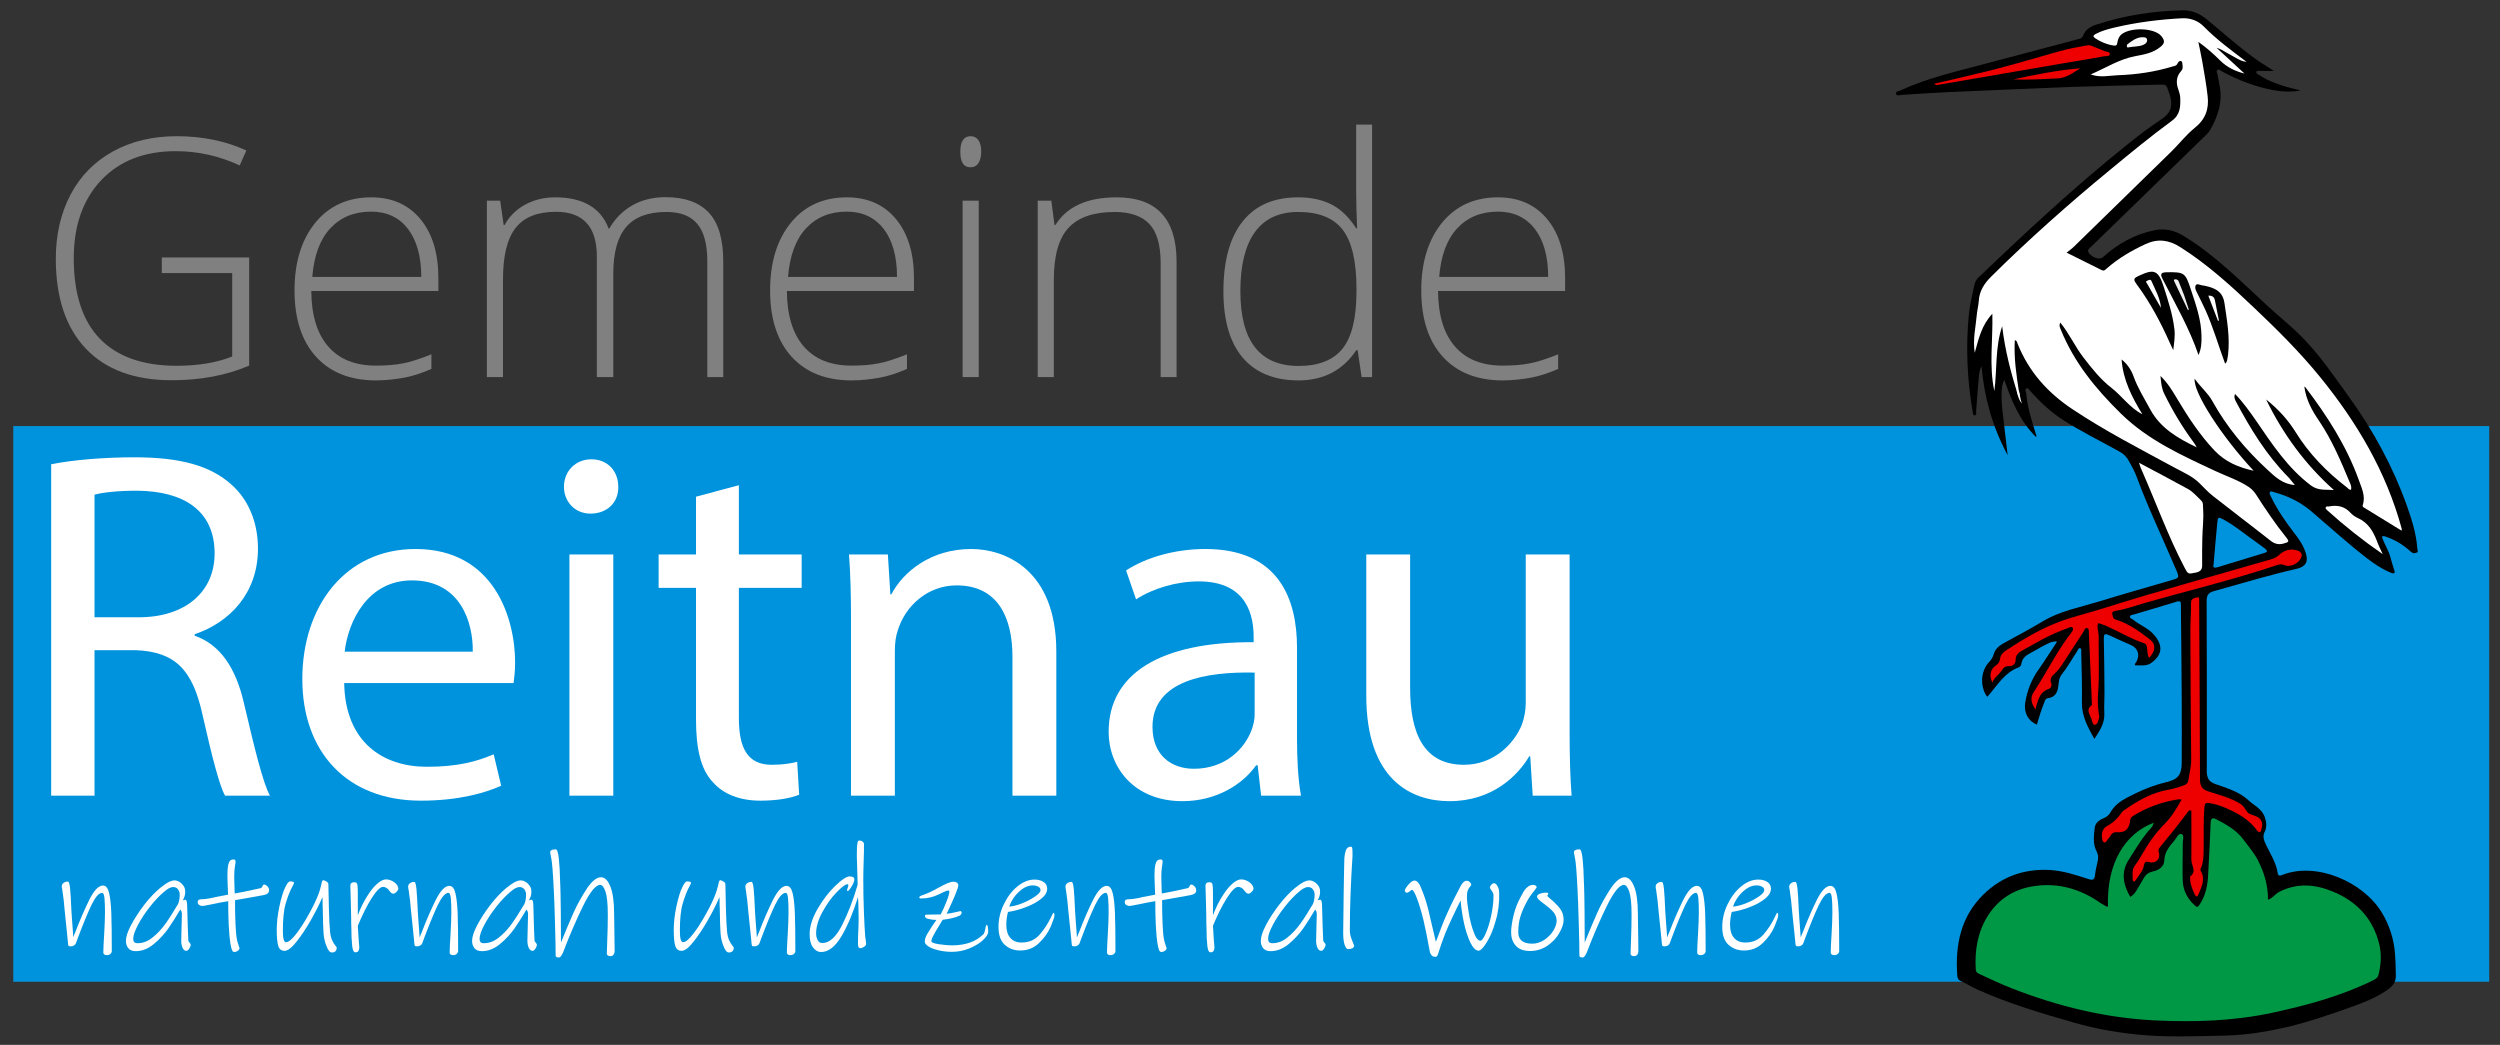 <?xml version="1.0" encoding="utf-8"?>
<!-- Generator: Adobe Illustrator 22.1.0, SVG Export Plug-In . SVG Version: 6.00 Build 0)  -->
<svg version="1.1" id="Ebene_1" xmlns="http://www.w3.org/2000/svg" xmlns:xlink="http://www.w3.org/1999/xlink" x="0px" y="0px"
	 viewBox="0 0 1505 629" style="enable-background:new 0 0 1505 629;" xml:space="preserve">
<rect x="0" y="0" width="1505" height="629" fill="#333333" stroke="none"/>
<style type="text/css">
	.st0{fill:#0093DD;}
	.st1{fill:#009844;}
	.st2{fill:#EF0000;}
	.st3{fill:#FFFFFF;}
	.st4{fill:#EE0000;}
	.st5{fill:#EC0000;}
	.st6{fill:#010101;}
	.st7{fill:#EFEFEF;}
	.st8{fill:#F9F9F9;}
	.st9{fill:#808080;}
</style>
<rect x="8" y="256.5" class="st0" width="1490.5" height="334.5"/>
<g>
	<path d="M1455.2,330.1c-0.6-8.8-3.3-17.3-6.2-25.5c-8.4-23.6-20.3-45.5-35-65.8c-9-12.5-17.6-25.2-28.6-36.3
		c-6.1-6.1-12.8-11.5-19.2-17.3c-16.7-15.3-32.6-31.7-52.2-43.5c-5.1-3-10.6-4.3-16.5-3.2c-12.1,2.4-22.5,8.1-31.5,16.3
		c-1.8,1.7-5.8,0.6-8.1-2c-2.1-2.3,0.1-3.4,1.3-4.6c22.9-22.3,45.9-44.6,68.8-66.9c0.8-0.8,1.6-1.6,2.2-2.5c5-8.6,8.1-17.7,5.9-27.8
		c-0.4-2.1-0.8-4.2-1.2-6.3c-0.2-0.9-0.9-1.9-0.1-2.5c1-0.8,1.9,0.2,2.7,0.7c9.8,5.4,20.2,9.3,31.2,11.4c5.4,1,10.9,1.1,16.3,0.2
		c-1.3-0.5-2.6-0.7-3.9-1c-7.6-1.9-14.9-4.2-21.5-8.6c-0.6-0.4-1.6-0.7-1.2-1.7c0.3-0.8,1.2-0.5,1.8-0.5c2.6,0,5.3,0,8.7,0
		c-4.8-3.1-8.9-5.5-12.7-8.4c-9.5-7-18.3-14.9-27.4-22.4c-4.4-3.7-9.4-5.9-15.1-5.7c-17.6,0.4-34.9,3.1-51.7,8.6
		c-3.5,1.1-6.6,3-8,6.7c-0.6,1.6-1.9,1.8-3.1,2.1c-19,5-38,10.1-57,15.1c-16.8,4.5-33.8,8.3-49.7,15.7c-1.1,0.5-3.3,0.6-2.8,2.2
		c0.4,1.4,2.4,0.6,3.7,0.5c8.9-0.5,17.7-1.2,26.6-1.6c25.3-1.1,50.6-2.2,75.9-3.2c18-0.6,36-0.9,54-1.4c1.7,0,2.7,0.4,3.2,2.2
		c0.5,1.8,1.4,3.6,1.8,5.4c1.4,6.2-0.2,9.9-5.6,13.4c-7.1,4.7-13.9,9.9-20.6,15.3c-31.2,25-60.5,52.2-89.4,79.9
		c-1.7,1.6-2.3,3.6-2.7,5.7c-1.1,5.4-2.5,10.8-3,16.2c-2,19.8-1.1,39.6,2.3,59.2c0.1,0.8,0.1,1.8,1.1,1.8c1.4,0,0.9-1.3,0.9-2.1
		c0.5-5.9,0.8-11.9,1.4-17.8c0.3-3.2,0.2-6.5,1.9-9.6c1.6,18.7,6.5,36.3,15.7,53.5c-1-8.1-1.8-15.6-2.7-23.1
		c-1.5-11.4-1.3-19.3,0.7-22.2c4.4,12.7,9.4,24.8,19.1,34.4c0.4-0.8,0.1-1.3-0.1-1.8c-2.5-8-5.1-16.1-5.8-24.5c-0.1-1-1.2-2.4,0.2-3
		c1.1-0.4,1.7,1.1,2.5,1.9c5.9,6.6,12.3,12.5,19.7,17.3c10.9,6.9,22.5,12.6,33.8,18.9c2.4,1.3,4.2,3.1,5.4,5.3
		c1.8,3.2,3.6,6.4,4.9,9.9c4.4,12.1,9.7,23.9,14.9,35.7c3.1,7.1,6.3,14.2,9.3,21.3c1.4,3.3,1,4-2.4,4.9
		c-15.1,4.4-30.2,8.7-45.2,13.3c-11.1,3.4-22.7,5.5-32.9,11.6c-7.8,4.6-15.8,9-23.8,13.3c-2.9,1.6-5.1,3.5-6,6.7
		c-0.5,1.7-1.4,3.2-2.7,4.6c-5.2,5.3-5.7,14.9-1.2,21c0.3-0.3,0.6-0.7,0.9-1c5.4-6.2,9.6-13.6,17.9-16.7c0.9-0.3,1.7-1.2,1.8-2.3
		c0.5-3.4,2.9-5.1,5.7-6.5c2.9-1.5,5.6-3.3,8.5-4.7c2.1-1,4.2-2.4,7.3-2.1c-3.9,5.8-7.3,11.4-11,16.6c-4.4,6.1-7,12.8-8.2,20.1
		c-1,6.1,1.8,11.2,7,13.3c1.3-4.6,2.8-9.2,4.6-13.7c0.4-1,0.6-2,2.1-2.2c4.1-0.5,5.8-3.4,6.2-7.2c0.3-2.5,0.4-5,2-7
		c3.6-4.5,6.3-9.5,9.5-14.3c0.4-0.7,0.7-2,1.8-1.5c0.8,0.3,0.5,1.4,0.5,2.1c0.2,10.2,0.6,20.5,0.4,30.7c-0.1,8.2,3.7,14.8,7.5,21.7
		c4.6-6.7,6.3-10.6,6-16c-0.2-3.8,0.1-7.6,0.1-11.4c-0.1-10.9-0.1-21.8-0.4-32.8c-0.1-3.4,1-3.2,3.4-2.1c4.2,2,8.6,3.9,12.9,5.8
		c4.4,2,5.6,6.1,3.2,10.3c-0.3,0.5-1.1,0.9-0.7,1.9c3.4,0,6.9,0.7,9.9-1.5c6.8-5,7-10.7,1.3-17.1c-3.5-3.9-8.4-5.6-12.3-8.8
		c-0.7-0.6-2.2-0.8-1.9-2c0.2-1,1.4-0.9,2.3-1.2c8.6-2.6,17.2-5,25.8-7.7c2.6-0.8,2.5,0.5,2.5,2.3c0.2,19.1,0.4,38.3,0.5,57.4
		c0.1,12.4,0,24.8,0,37.2c0,7.2-2.2,10.1-9.1,11.7c-6.6,1.6-12.9,3.9-18.9,6.9c-5.6,2.8-11.5,5.3-14.8,11.2c-1,1.8-2.5,3-4.5,3.8
		c-2.6,1-4.9,3-5.1,5.8c-0.5,4.7-1.2,9.5,1.1,13.9c1.1,2,1.2,4,0.7,6.1c-0.6,2.7-1.3,5.5-1.6,8.3c-0.3,2.7-1.2,3.3-3.9,2.4
		c-7.8-2.5-15.4-5.1-23.8-5.5c-15.4-0.7-28.7,4.2-39.5,14.8c-13.6,13.3-17.1,30.5-15.7,48.9c0.1,1.2,0.4,2.4,1.8,3
		c3.6,1.6,6.8,3.8,10.5,5.4c18.8,8.4,38.5,14.3,58.3,19.9c12.1,3.5,24.5,5.7,37,7c18,1.9,36,1.1,54,0.7c12.8-0.3,25.3-2.4,37.7-5.3
		c12.8-3.1,25.3-7.4,37.6-11.8c7.9-2.8,15.8-5.9,22.7-10.9c3-2.2,4.5-4.7,4.4-8.2c0-4.4-0.2-8.8-0.5-13.1c-0.7-8.8-3.3-17-7.8-24.5
		c-11-18.6-39.6-31.2-60.3-22.8c-1.2,0.5-2.3,0.5-2.5-1.1c-1-6.9-5.1-12.6-7.8-18.8c-0.9-2.1-1.1-3.9-0.1-6c1.4-2.8,1.2-5.8,0.2-8.8
		c-1.7-5.1-6.5-7.2-10-10.4c-5.6-5.2-13.1-7.3-20.1-9.8c-3.6-1.3-4.6-3.5-4.9-6.6c-0.1-1,0-2,0-3c0-33.5,0.1-66.9-0.1-100.4
		c0-3.7,1.1-5.2,4.6-6.1c16.5-4.6,33-9.6,49.7-13.4c5.5-1.3,7.1-4.4,5.3-9.7c-1.5-4.7-4.3-8.6-7.3-12.4c-5.2-6.8-10-13.8-13.7-21.6
		c-0.4-0.8-1-1.8-0.5-2.5c0.6-0.8,1.6-0.1,2.5,0.1c8.6,2.3,16.2,6.1,23,12c10.7,9.1,21.1,18.6,32.2,27.2c4.6,3.6,9.4,6.9,14.9,9.2
		c0.7,0.3,1.6,0.7,2.2,0.3c0.7-0.6,0.1-1.4-0.1-2.2c-0.7-2.3-1.4-4.5-2-6.8c-1.1-4.6-3.9-8.5-5.3-12.9c0.8-0.6,1.5-0.3,2.1-0.1
		c5.5,1.8,10.4,4.7,14.7,8.6c1.1,1,2.3,1.9,3.6,1.2C1456.2,332.7,1455.3,331.2,1455.2,330.1z M1363.1,332.9
		c-9.3,2.8-18.6,5.7-27.9,8.5c-1.7,0.5-3.4,0.7-2.6-1.8c0.7-8.4,1.4-16.6,2.2-24.8c0.4-3.7,0.5-3.8,4-1.9
		c7.1,3.9,13.3,9.2,19.9,13.8c1.6,1.2,3.3,2.4,4.9,3.6C1364.8,331.4,1365.5,332.2,1363.1,332.9z"/>
	<path class="st1" d="M1269,545.9c-0.9-26.3,10.2-44,27.5-50.6c-0.4,2.4-2.2,3.8-3.5,5.3c-4.4,5.4-8,11.4-11.7,17.3
		c-4.6,7.4-3.1,14.8,1.1,22c2.1-1.1,3.2-2.9,4.3-4.7c1.4-2.3,2.7-4.7,4.1-7c1.2-1.9,2.8-3.1,5.3-3.6c3.5-0.7,6.7-3,6.8-6.5
		c0.1-5.2,3.1-8.5,6-12c1.3-1.6,2.5-4.6,4.4-4c1.8,0.6,0.7,3.6,0.7,5.5c0.1,7.5-0.3,15.1,0,22.6c0.2,5.9,2.9,11,7.4,15
		c1.4,1.3,2,0.5,2.8-0.7c3.6-5.4,4.8-11.6,5.1-17.9c0.6-10.4,1.1-20.9,1.5-31.3c0.1-2.6,1.1-3.3,3.2-2.2c6.2,3.2,12.3,6.6,16.6,12.4
		c2.9,4,6.2,7.7,8.5,12.1c3.9,7.5,6.3,15.3,6.2,24c2.8-0.8,4.2-3.3,6.6-4.6c10.6-5.5,21.3-4.8,31.9-0.5c14.5,5.8,24.5,16,28.4,31.5
		c1.6,6.3,1.2,12.5-0.3,18.7c-0.4,1.7-1.5,2.5-3,3.3c-19.4,9.6-40.1,15.2-61.1,19.7c-23.2,5-46.7,5.7-70.2,4.6
		c-30-1.4-58.8-8.5-86.7-19.4c-6.6-2.6-13-5.6-19.4-8.6c-1.2-0.6-2-1.1-2.1-2.6c-0.7-11.6,1.1-22.7,7.4-32.6
		c6.4-9.9,15.6-15.8,27.4-17.6c15-2.3,28.5,1.7,40.7,10.4C1266.5,544.6,1267.5,545.7,1269,545.9z"/>
	<path class="st2" d="M1317.8,487.8c-5.6,7.6-11.5,14.9-17.5,22.2c-0.8,0.9-1.2,1.8-0.7,3.3c1.3,3.6-1.9,6.8-5.6,5.7
		c-2.3-0.6-3-0.1-3.4,2.1c-0.6,3.6-3.3,6-5.1,9c-0.5,0.9-1.5,0.7-1.6-0.5c0-2.9-0.7-5.8,1.3-8.5c1.5-2,2.8-4.1,4-6.2
		c3.9-6.9,8.3-13.3,13.9-18.9c4.2-4.2,7.2-9.3,10.2-14.6c-0.9-0.4-2.1-0.2-3.2,0c-9.4,1.6-18.2,4.9-26.3,10
		c-1.1,0.7-1.3,1.5-1.5,2.7c-0.5,5-3,7.3-8,6.9c-3.3-0.3-3.6,2.5-5.2,4c-0.8,0.7-1.1,2.4-2.3,2.1c-1.2-0.3-1.3-1.9-1.4-3.1
		c-0.4-3,0.6-5.4,3.2-6.8c3.6-2,6.4-4.7,8.7-8.1c0.3-0.5,0.7-0.9,1.2-1.2c8.3-5.8,16.9-10.8,27-12.5c3.3-0.6,6.3-1.6,9.4-2.7
		c1.4-0.5,2.3-1.5,2.5-2.9c0.6-4.1,1.7-8.1,1.7-12.3c-0.3-26-0.4-52-0.5-78c0-5.5,0.5-11,0.4-16.5c0-2.8,1.9-2.9,3.7-3.4
		c1-0.3,1.1,0.4,1.2,1.1c0,0.7,0,1.4,0,2c0.2,35.6,0.4,71.1,0.5,106.7c0,3.7,1.4,5.9,4.9,7c6.7,2.2,13.6,3.8,19.7,7.7
		c2.4,1.6,3,4.4,4.8,5.6c1.8,1.2,4.5,1.2,6.4,3c2.3,2.3,1.7,4.7,1,7.2c-0.6,1.9-1.8,0.9-2.5,0c-4.7-6.6-11.5-10.3-18.6-13.4
		c-3.3-1.5-6.7-2.5-10.3-3.1c-1.8-0.3-2.5,0.2-2.7,2.2c-0.8,8.8-0.3,17.6-0.5,26.3c-0.1,3.6-0.1,7.2-1.6,10.6
		c-0.3,0.6-0.5,1.3-0.1,1.9c2.9,5,0.4,9.5-1.4,14c-0.7,1.7-1.5,1.6-2.2,0.2c-1.5-3.3-3-6.6-2.8-10.3c0-0.2-0.1-0.6,0-0.7
		c4.1-3,0.7-6.6,0.7-9.9c0.1-9.9,0-19.8,0-29.7C1318.5,487.9,1318.2,487.9,1317.8,487.8z"/>
	<path class="st2" d="M1225.4,427.1c-2.4-3.3-3.5-6.8-1.2-10.3c7.8-11.8,14-24.7,22.7-35.9c0.7-0.9,1.5-2,0.8-3
		c-0.7-1-2-0.1-2.8,0.2c-5.5,2-10.8,4.3-16,7.1c-3.6,1.9-7,4-10.6,5.9c-2.7,1.4-5,2.8-4.9,6.5c0,2.1-1.8,3.5-3.9,3.4
		c-2.3-0.1-3.4,0.9-4.5,2.7c-1.6,2.5-4.5,4-5.6,7.2c-2-4.1-1.3-7.9,2-10.2c1.6-1.1,2.4-2.2,2.6-4c0.3-2.3,1.7-3.9,3.6-5.1
		c9.6-6.3,19.5-12.3,30.1-16.5c8.9-3.6,18.4-5.7,27.6-8.6c33.7-10.7,67.9-19.9,101.9-29.8c1.8-0.5,3.4-1.2,4.9-2.7
		c3-2.8,6.8-3.9,10.9-2.6c2.7,0.9,3.3,2.8,1.8,5.2c-2,3.1-6.5,5-9.7,3.6c-1.6-0.7-2.8-0.5-4.1-0.1c-27,9.1-54.6,15.6-81.9,23.5
		c-5.1,1.5-10,3.3-15.3,4.1c-1.1,0.2-2.5,0.4-2.2,1.9c0.3,1.3,0.2,2.8,2.1,3.4c7.9,2.4,14.4,7.2,20.8,12.2c3.6,2.8,3,7.1-0.8,10.9
		c-1-2-0.9-4.1-1.2-6.1c-0.2-1.2-0.3-2.2-1.6-2.7c-8.1-2.7-15.5-7.2-23.3-10.7c-1.4-0.6-3-1-4.5-1.5c-1,2.8,0.3,5.3,0.3,7.8
		c-0.1,11.1,0.5,22.3-0.3,33.4c-0.4,5.1-0.3,9.9,0.6,14.9c0.1,0.3,0.1,0.7,0,1c-0.6,1.5-0.9,3.8-2.4,4.1c-1.5,0.3-1.8-2.1-2.2-3.3
		c-0.8-2.8-3.7-5.7,0.1-8.4c0.3-0.2,0.1-1.1,0.1-1.6c-0.6-13.9-1.2-27.9-1.8-41.8c-0.1-1.2,0.3-2.9-1.2-3.1
		c-1.3-0.2-1.5,1.5-2.1,2.3c-4.2,6.4-8.3,12.8-12.5,19.2c-1.4,2.2-2.9,4.2-4.9,6c-1.6,1.3-2.9,3.1-2,5.6c0.6,1.6-0.1,3.1-1.6,3.6
		c-5.1,1.7-6.1,6.1-7.4,10.4C1225.6,426,1225.5,426.5,1225.4,427.1z"/>
	<path class="st3" d="M1287.7,278.6c10.2,5.4,19.8,10.5,29.3,15.7c3.2,1.7,5.5,4.6,8.1,7c1.5,1.4,1,3.6,1.2,5.5
		c0.4,5.7-0.4,11.4-0.5,17.2c-0.1,5.4-0.2,10.8-0.1,16.2c0.1,2.8-1.3,4-3.8,4.5c-4.8,1-4.7,1-6.9-3.2c-9.9-18.9-17.1-39-25.7-58.5
		C1288.7,281.8,1288.3,280.5,1287.7,278.6z"/>
	<path class="st3" d="M1214.9,238c-4.4-13.6-7.9-27.3-9.6-41.6c-4.3,12.7-3,26-4.7,39c-3.3-15.2-0.8-30.6-1.2-46.5
		c-6.3,6.6-8.2,14.7-10.6,23.5c-1.3-8.3,0.6-15.4,1.2-22.6c0.2-2.8,1-5.6,1.2-8.3c0.3-6.1,3.1-10.6,7.4-14.9
		c22.8-22.6,46.8-43.9,71.6-64.3c12.2-10.1,24.5-20.2,37.3-29.6c5.1-3.7,5.2-8.7,5-14.1c-0.1-1.5-0.6-3.1-1.1-4.6
		c-1.5-4.1-1.4-7.9,1.7-11.3c0.8-0.8,1-2,0.8-3.2c-0.2-1,0.1-2.4-0.9-2.7c-1-0.4-1.8,0.6-2.2,1.6c-0.6,1.2-1.7,1.3-2.8,1.6
		c-10.8,3.3-21.9,4.9-33.2,5.3c-5.2,0.2-10.5,1.6-16.2-0.5c9.1-3.9,17.2-9.2,26.9-11c5.3-1,10.6-1.9,15-5.5c2.6-2.1,2.9-3.6,0.9-6.2
		c-0.1-0.2-0.3-0.3-0.4-0.5c-4.4-5.1-19.8-5.3-24.5-0.3c-1.2,1.3-1.6,3-1.9,4.6c-0.2,1.5-0.8,1.7-2.3,1.5c-4-0.6-7.5-2.1-10.9-4.3
		c-1.6-1.1-1.4-1.7,0.1-2.6c3.7-2,7.7-3,11.8-4c13.3-3.1,26.8-4.8,40.4-5.5c4.8-0.2,9.5,1.4,12.9,4.9c7.7,7.8,16.4,14.3,25.8,21.3
		c-2.9-0.2-4.5-1.4-6.3-2.3c-2-1.1-3.9-2.2-5.9-3.3c-1.8-1.1-3.6-2.2-5.8-2.8c5.6,5.2,11.2,10.3,16.8,15.5
		c-5.6-1.4-10.6-3.8-14.7-7.9c-4-4-8.3-7.8-13.1-11.2c0.8,4,1.7,8,2.4,12c1.2,6.9,2.4,13.7,3.2,20.7c0.9,7.7-1.3,14-7.9,19.2
		c-5.1,4.1-9.2,9.5-13.9,14.1c-19.6,19.1-39.2,38.2-58.7,57.3c-1.2,1.2-2.6,2.2-4.4,3.6c7.6,3.8,14.4,7.1,21.1,10.5
		c1.6,0.8,2.3-0.4,3.2-1.1c7-6.1,14.9-10.7,23.3-14.6c7.4-3.4,14.1-2.4,20.7,1.8c16.5,10.4,30.7,23.4,44.8,36.8
		c13.9,13.2,27.5,26.7,39.6,41.6c22.1,27.2,39.7,56.9,49,91.1c0.1,0.3,0,0.6,0,1.3c-7.6-4.7-14.9-9.2-22.3-13.7
		c-0.7-0.4-1.5-0.7-1.1-1.8c1.8-5.5-0.8-10.4-2.5-15.3c-7.4-20.4-19-38.4-32-55.5c-0.2-0.2-0.5-0.3-0.7-0.5c1,7.8,4.5,14.3,8.9,20.7
		c7.9,11.7,13.3,24.7,18.7,37.6c0.5,1.2,0.9,2.5,0.5,3.9c-1.2,0-1.8-0.9-2.5-1.5c-12.1-9.3-22.7-20.1-30.8-33.2
		c-4.7-7.6-10.7-14.1-17.8-19.7c10.1,20.7,23.4,39,40.8,54.5c-4.8-0.4-9.3,0.6-13.9-2.8c-13.9-10.5-23.2-24.7-32.8-38.7
		c-3.9-5.6-7.8-11.2-12.8-16.3c-0.8,1.7-0.2,3,0.4,4.3c8.7,16.4,18.3,32.2,31.5,45.6c1.4,1.4,2.5,3.1,4.1,4.9
		c-7.4-0.5-11.9-5-16.5-9.2c-13.1-12.1-24.5-25.7-33.2-41.4c-2.7-4.9-7.2-8.5-10.6-13.4c-1.1,8,16.4,35,35.5,55.4
		c-9.2-2-17.1-5.4-23.5-12.1c-8.8-9.3-15.8-19.9-22.3-30.8c-2.9-4.9-5.8-9.8-10.3-14.2c0.4,4,0.6,7.4,2.3,10.8
		c5,10.2,10.8,19.9,17.6,29.1c0.7,1,1.4,2,1.9,3.1c-11.2-5.4-21.8-11.4-28-22.9c-3.5-6.5-7.5-12.8-10-19.8
		c-1.4-3.9-3.7-7.4-7.2-10.2c0.9,12.5,6.3,22.8,12.5,33c-7.5-3.8-12.2-10.9-18.6-15.9c-6.6-5.1-11.8-11.7-16.9-18.3
		c-5-6.5-8.4-14.2-13.9-21c-0.9,1.9-0.2,2.9,0.2,4c8,19.9,21.1,35.9,36.4,50.9c16.4,16,36.5,25,56.6,34.4c6.8,3.2,14,5.5,20.3,9.7
		c1.7,1.2,3.1,2.6,4.2,4.3c5.7,8.9,11.6,17.7,18.2,25.9c2.1,2.6,1.8,2.9-1.4,3.8c-3.2,0.9-5.6,0.2-8.2-1.9
		c-11.4-9-23-17.7-34.4-26.7c-2.8-2.2-5.3-4.9-7.8-7.4c-4.3-4.4-9.8-6.7-15-9.5c-20.8-11.3-41.9-22.1-61.7-35.3
		c-15.1-10-26.5-22.8-33.2-39.7c-0.2-0.6-0.2-1.6-1.6-1.9c-0.6,10.8,1,21.2,2.6,31.7C1215.8,237.4,1216.2,238.1,1214.9,238z"/>
	<path class="st4" d="M1164.4,50.4c8.7-2,17-3.9,25.2-5.9c17-3.9,33.6-9,50.4-13.7c5.4-1.5,11-2.5,16.5-3.5c1.3-0.3,2.4,0.2,3.6,0.7
		c2.3,1,4.6,1.7,6.9,2.8c1.1,0.5,3.3,0.2,3.1,1.9c-0.2,1.3-2.3,1-3.5,1.2c-8.7,1.6-17.5,3-26.3,4.5c-24.6,4.2-49.2,8.5-73.8,12.7
		C1166,51.2,1165.5,51.5,1164.4,50.4z"/>
	<path class="st5" d="M1252.4,41.1c-4.4,2.6-8.3,5.9-13.9,6.1c-8.8,0.4-17.6,1-26.5,0.6C1225.4,44.9,1238.8,42.2,1252.4,41.1z"/>
	<path class="st3" d="M1214,235c0.2-0.4,0.8,0.4,1,0c0.9-0.3,0.8,5.1,2.3,7.9C1215.2,241.1,1214.3,236.5,1214,235z"/>
	<path class="st6" d="M1323.5,213.7c-5.5-16.1-14-30.8-21.7-45.9c-1.5-2.9-0.8-3.8,2.3-3.9c11-0.2,11.5,0.2,14.9,10.7
		c3,9.1,6.2,18,6.3,27.8C1325.4,206.3,1325.2,210,1323.5,213.7z"/>
	<path d="M1308.3,210.8c-0.7-1.6-1.5-3.1-2.2-4.7c-5.4-12.1-11.6-23.8-19.5-34.5c-2.6-3.6-2.4-4,1.5-5.8c8.7-4,11.3-3.2,14.6,7.3
		c2.6,8.2,5.3,16.4,6.3,25.1C1309.5,202.4,1308.8,206.5,1308.3,210.8z"/>
	<path class="st6" d="M1339.5,218.9c-4-10.8-7.1-21.8-11.8-32.2c-1.7-3.7-3.5-7.3-5.3-10.9c-0.7-1.4-1.3-3-0.5-4.1
		c0.7-1.2,2.3-0.2,3.4,0c1.4,0.2,2.9,0.5,4.3,0.9c5,1.4,8.6,3.7,9.5,9.7c1.5,10.3,3.4,20.6,2.2,31.1c-0.1,1.2-0.4,2.4-0.6,3.6
		C1340.5,217.6,1340.4,218.3,1339.5,218.9z"/>
	<path class="st3" d="M1434.4,333.6c-11.9-8.2-23-17-33.5-26.5c-0.5-0.5-1.1-0.9-0.8-1.7c0.3-0.8,1.2-0.4,1.8-0.5
		c5.1-1,9.5-0.2,13.2,3.9c1.2,1.3,2.8,2.4,4.4,3.1c6,2.7,9,7.7,11.3,13.5C1431.8,328.2,1433.1,330.9,1434.4,333.6z"/>
	<path class="st7" d="M1317.1,186.6c-2.7-5.6-5.4-11.2-8-16.8c-0.3-0.6-0.8-1.5,0.1-1.6c0.9-0.2,2,0.1,2.4,1.3
		c1,2.7,2.2,5.4,3.2,8.1c1,2.9,1.9,5.9,2.9,8.8C1317.5,186.5,1317.3,186.6,1317.1,186.6z"/>
	<path class="st3" d="M1300.9,185.3c-2.8-4.8-5.6-9.6-8.3-14.5c-0.3-0.5-1.3-1.3,0-1.8c0.9-0.3,2-1.2,2.6,0.2
		C1297.4,174.4,1300.4,179.3,1300.9,185.3z"/>
	<path class="st8" d="M1289.4,22.4c1.2,0.1,2.7-0.2,3.1,1.3c0.4,1.7-0.9,2.7-2.2,3.3c-2.8,1.2-5.9,0.9-8.9,1.5
		c-0.4,0.1-0.9,0.2-1-0.5c-0.1-0.6,0-1.1,0.5-1.5C1283.5,24.6,1286,22.6,1289.4,22.4z"/>
	<path class="st3" d="M1335.2,193.1c-1.9-5-3.8-9.9-5.8-15.1c2.5-0.2,3.6,0.9,4,2.9c0.8,4,1.6,8.1,2.4,12.1
		C1335.6,193.1,1335.4,193.1,1335.2,193.1z"/>
</g>
<g>
	<path class="st3" d="M30.8,279.5c13.2-2.7,32.1-4.2,50.1-4.2c27.9,0,45.9,5.1,58.5,16.5c10.2,9,15.9,22.8,15.9,38.4
		c0,26.7-16.8,44.4-38.1,51.6v0.9c15.6,5.4,24.9,19.8,29.7,40.8c6.6,28.2,11.4,47.7,15.6,55.5h-27c-3.3-5.7-7.8-23.1-13.5-48.3
		c-6-27.9-16.8-38.4-40.5-39.3H56.9V479H30.8V279.5z M56.9,371.6h26.7c27.9,0,45.6-15.3,45.6-38.4c0-26.1-18.9-37.5-46.5-37.8
		c-12.6,0-21.6,1.2-25.8,2.4V371.6z"/>
	<path class="st3" d="M207.2,411.2c0.6,35.7,23.4,50.4,49.8,50.4c18.9,0,30.3-3.3,40.2-7.5l4.5,18.9c-9.3,4.2-25.2,9-48.3,9
		c-44.7,0-71.4-29.4-71.4-73.2c0-43.8,25.8-78.3,68.1-78.3c47.4,0,60,41.7,60,68.4c0,5.4-0.6,9.6-0.9,12.3H207.2z M284.6,392.3
		c0.3-16.8-6.9-42.9-36.6-42.9c-26.7,0-38.4,24.6-40.5,42.9H284.6z"/>
	<path class="st3" d="M372.2,293c0.3,9-6.3,16.2-16.8,16.2c-9.3,0-15.9-7.2-15.9-16.2c0-9.3,6.9-16.5,16.5-16.5
		C365.9,276.5,372.2,283.7,372.2,293z M342.8,479V333.8h26.4V479H342.8z"/>
	<path class="st3" d="M444.8,292.1v41.7h37.8v20.1h-37.8v78.3c0,18,5.1,28.2,19.8,28.2c6.9,0,12-0.9,15.3-1.8l1.2,19.8
		c-5.1,2.1-13.2,3.6-23.4,3.6c-12.3,0-22.2-3.9-28.5-11.1c-7.5-7.8-10.2-20.7-10.2-37.8v-79.2h-22.5v-20.1H419V299L444.8,292.1z"/>
	<path class="st3" d="M512.3,373.1c0-15-0.3-27.3-1.2-39.3h23.4l1.5,24h0.6c7.2-13.8,24-27.3,48-27.3c20.1,0,51.3,12,51.3,61.8V479
		h-26.4v-83.7c0-23.4-8.7-42.9-33.6-42.9c-17.4,0-30.9,12.3-35.4,27c-1.2,3.3-1.8,7.8-1.8,12.3V479h-26.4V373.1z"/>
	<path class="st3" d="M759.2,479l-2.1-18.3h-0.9c-8.1,11.4-23.7,21.6-44.4,21.6c-29.4,0-44.4-20.7-44.4-41.7
		c0-35.1,31.2-54.3,87.3-54v-3c0-12-3.3-33.6-33-33.6c-13.5,0-27.6,4.2-37.8,10.8l-6-17.4c12-7.8,29.4-12.9,47.7-12.9
		c44.4,0,55.2,30.3,55.2,59.4v54.3c0,12.6,0.6,24.9,2.4,34.8H759.2z M755.3,404.9c-28.8-0.6-61.5,4.5-61.5,32.7
		c0,17.1,11.4,25.2,24.9,25.2c18.9,0,30.9-12,35.1-24.3c0.9-2.7,1.5-5.7,1.5-8.4V404.9z"/>
	<path class="st3" d="M944.9,439.4c0,15,0.3,28.2,1.2,39.6h-23.4l-1.5-23.7h-0.6c-6.9,11.7-22.2,27-48,27
		c-22.8,0-50.1-12.6-50.1-63.6v-84.9h26.4v80.4c0,27.6,8.4,46.2,32.4,46.2c17.7,0,30-12.3,34.8-24c1.5-3.9,2.4-8.7,2.4-13.5v-89.1
		h26.4V439.4z"/>
</g>
<g>
	<path class="st9" d="M97.4,155H150v65.1c-13.8,5.9-29.3,8.8-46.6,8.8c-22.5,0-39.8-6.4-51.8-19.1c-12-12.7-18-30.7-18-54.1
		c0-14.5,3-27.4,8.9-38.6s14.5-19.9,25.6-26C79.2,85,92,82,106.4,82c15.6,0,29.5,2.9,41.9,8.6l-4,9C131.9,93.8,119,91,105.8,91
		C87,91,72,96.8,61,108.4s-16.6,27.3-16.6,47c0,21.5,5.2,37.6,15.7,48.5c10.5,10.8,25.9,16.3,46.2,16.3c13.1,0,24.3-1.9,33.5-5.6
		v-50.2H97.4V155z"/>
	<path class="st9" d="M226.3,229c-15.4,0-27.5-4.8-36.1-14.3c-8.6-9.5-12.9-22.8-12.9-39.9c0-16.9,4.2-30.5,12.5-40.7
		c8.3-10.2,19.6-15.3,33.7-15.3c12.5,0,22.4,4.4,29.6,13.1c7.2,8.7,10.8,20.6,10.8,35.5v7.8h-76.5c0.1,14.6,3.5,25.7,10.2,33.4
		c6.7,7.7,16.2,11.5,28.7,11.5c6.1,0,11.4-0.4,16-1.3c4.6-0.8,10.4-2.7,17.4-5.5v8.8c-6,2.6-11.5,4.4-16.6,5.3S232.4,229,226.3,229z
		 M223.4,127.4c-10.2,0-18.4,3.4-24.6,10.1c-6.2,6.7-9.8,16.5-10.8,29.2h65.6c0-12.3-2.7-21.9-8-28.9
		C240.3,130.9,232.9,127.4,223.4,127.4z"/>
	<path class="st9" d="M425.8,227v-69.6c0-10.4-2-17.9-6.1-22.7c-4-4.8-10.2-7.1-18.6-7.1c-10.9,0-18.9,3-24.1,9
		c-5.2,6-7.8,15.4-7.8,28.2V227h-9.9v-72.6c0-17.9-8.2-26.9-24.6-26.9c-11.1,0-19.2,3.2-24.3,9.7c-5.1,6.5-7.6,16.8-7.6,31.1V227
		h-9.7V120.8h8l2.1,14.6h0.6c2.9-5.3,7.1-9.4,12.5-12.3c5.4-2.9,11.4-4.3,17.9-4.3c16.7,0,27.5,6.3,32.2,18.8h0.4
		c3.5-6.1,8.1-10.7,13.9-14c5.8-3.3,12.5-4.9,19.9-4.9c11.6,0,20.3,3.1,26.1,9.3c5.8,6.2,8.7,16,8.7,29.5V227H425.8z"/>
	<path class="st9" d="M512.6,229c-15.4,0-27.5-4.8-36.1-14.3c-8.6-9.5-12.9-22.8-12.9-39.9c0-16.9,4.2-30.5,12.5-40.7
		c8.3-10.2,19.6-15.3,33.7-15.3c12.5,0,22.4,4.4,29.6,13.1c7.2,8.7,10.8,20.6,10.8,35.5v7.8h-76.5c0.1,14.6,3.5,25.7,10.2,33.4
		c6.7,7.7,16.2,11.5,28.7,11.5c6.1,0,11.4-0.4,16-1.3c4.6-0.8,10.4-2.7,17.4-5.5v8.8c-6,2.6-11.5,4.4-16.6,5.3S518.7,229,512.6,229z
		 M509.8,127.4c-10.2,0-18.4,3.4-24.6,10.1c-6.2,6.7-9.8,16.5-10.8,29.2h65.6c0-12.3-2.7-21.9-8-28.9
		C526.6,130.9,519.2,127.4,509.8,127.4z"/>
	<path class="st9" d="M578.1,91.4c0-6.3,2.1-9.4,6.2-9.4c2,0,3.6,0.8,4.7,2.4c1.1,1.6,1.7,3.9,1.7,6.9c0,2.9-0.6,5.2-1.7,6.9
		c-1.1,1.7-2.7,2.5-4.7,2.5C580.2,100.8,578.1,97.7,578.1,91.4z M589.2,227h-9.7V120.8h9.7V227z"/>
	<path class="st9" d="M698.7,227v-68.8c0-10.7-2.2-18.4-6.7-23.3c-4.5-4.8-11.5-7.3-20.9-7.3c-12.7,0-22,3.2-27.9,9.6
		c-5.9,6.4-8.8,16.8-8.8,31.2V227h-9.7V120.8h8.2l1.9,14.6h0.6c6.9-11.1,19.2-16.6,36.8-16.6c24.1,0,36.1,12.9,36.1,38.8V227H698.7z
		"/>
	<path class="st9" d="M781.5,118.8c7.7,0,14.3,1.4,19.9,4.2c5.6,2.8,10.6,7.6,15,14.4h0.6c-0.4-8.2-0.6-16.2-0.6-24.1V75h9.6v152
		h-6.3l-2.4-16.2h-0.8c-8.1,12.1-19.7,18.2-34.8,18.2c-14.6,0-25.8-4.6-33.6-13.7c-7.7-9.1-11.6-22.4-11.6-39.8
		c0-18.4,3.8-32.4,11.5-42.1C755.7,123.6,766.9,118.8,781.5,118.8z M781.5,127.6c-11.6,0-20.3,4.1-26.1,12.2
		c-5.8,8.1-8.7,20-8.7,35.4c0,30.1,11.7,45.1,35.1,45.1c12,0,20.8-3.5,26.4-10.4c5.6-7,8.4-18.5,8.4-34.5v-1.7
		c0-16.4-2.8-28.2-8.3-35.4C802.8,131.2,793.9,127.6,781.5,127.6z"/>
	<path class="st9" d="M904.6,229c-15.4,0-27.5-4.8-36.1-14.3c-8.6-9.5-12.9-22.8-12.9-39.9c0-16.9,4.2-30.5,12.5-40.7
		c8.3-10.2,19.6-15.3,33.7-15.3c12.5,0,22.4,4.4,29.6,13.1c7.2,8.7,10.8,20.6,10.8,35.5v7.8h-76.5c0.1,14.6,3.5,25.7,10.2,33.4
		c6.7,7.7,16.2,11.5,28.7,11.5c6.1,0,11.4-0.4,16-1.3c4.6-0.8,10.4-2.7,17.4-5.5v8.8c-6,2.6-11.5,4.4-16.6,5.3S910.7,229,904.6,229z
		 M901.8,127.4c-10.2,0-18.4,3.4-24.6,10.1c-6.2,6.7-9.8,16.5-10.8,29.2h65.6c0-12.3-2.7-21.9-8-28.9
		C918.6,130.9,911.2,127.4,901.8,127.4z"/>
</g>
<g>
	<path class="st3" d="M66.4,574.3c-0.6,0.5-1.3,0.7-2.1,0.7c-0.6,0-1.1-0.1-1.5-0.4c-0.4-0.3-0.6-0.6-0.6-1.1c0-2.4,0.2-6.1,0.5-11
		c0.3-5.3,0.5-9.8,0.5-13.3c0-3.4-0.1-6.2-0.3-8.4c-0.2-2.2-0.7-3.3-1.4-3.3c-2,0-4.1,2.5-6.5,7.4c-2.3,4.9-5,11.4-8,19.4l-1.3,3.5
		c-0.2,0.6-0.6,1-1.2,1.4c-0.6,0.3-1.1,0.5-1.7,0.5c-0.7,0-1.2-0.1-1.4-0.2c-0.2-0.1-0.4-0.5-0.4-1l-0.7-7.1L39,548.7
		c-0.4-5-0.9-9.3-1.5-13.1c-0.2-0.9-0.3-1.5-0.3-2c0-0.9,0.4-1.6,1.1-2.1c0.8-0.6,1.6-0.8,2.6-0.8c0.6,0,1,1.4,1.3,4.2
		c0.3,2.8,0.5,7.3,0.8,13.5l0.3,4.6c0.5,5.9,0.7,9.6,0.8,11.1c0.2-0.3,0.3-0.7,0.5-1.2c0.1-0.4,0.3-0.9,0.6-1.4
		c3.1-8.1,6.1-14.9,8.8-20.3c2.8-5.4,5.4-8.1,8-8.1c1.8,0,3,1.5,3.7,4.6c0.7,3,1.1,6.9,1.3,11.7c0.2,5.3,0.3,13,0.3,23.1
		C67.3,573.2,67,573.8,66.4,574.3z"/>
	<path class="st3" d="M114.2,567.6c0.4,0.4,0.6,0.8,0.6,1.1c0,0.7-0.3,1.5-0.9,2.4c-0.6,0.9-1.2,1.3-1.7,1.3c-1,0-1.7-0.6-2.3-1.8
		c-0.5-1.2-0.8-2.6-0.8-4.3c0-1.4,0.1-5.6,0.3-12.5l0.1-3.3c0-1.3-0.3-2.3-1-2.9c-2.6,4.4-5,8.2-7.3,11.5c-2.3,3.2-5.1,6.3-8.6,9.2
		s-7.1,4.3-11,4.3c-1.9,0-3.3-0.6-4.3-1.7c-1-1.2-1.5-2.7-1.5-4.5c0-2.3,1-5.5,3.1-9.5c2.1-4,4.8-8.1,8-12.3
		c3.2-4.1,6.5-7.6,9.7-10.2c2.1-1.7,3.9-2.9,5.1-3.5c1.3-0.6,2.4-0.9,3.4-0.9c0.9,0,1.9,0.3,2.9,0.9c1,0.6,1.8,1.4,2.5,2.4
		c0.7,1,1,2.2,1,3.6c0,1.8-0.5,3.5-1.5,5.1l1.5-0.4c0.6,0,1,0.8,1.1,2.3c0.1,0.9,0.1,2.8,0.2,5.7c0.1,2.8,0.2,5.2,0.2,7
		c0.1,1.9,0.1,3.8,0.2,5.6c0.1,1.8,0.1,3.2,0.2,4.3C113.5,566.7,113.8,567.1,114.2,567.6z M91.8,564.4c2.9-2.3,5.5-5.1,7.8-8.3
		c2.3-3.2,4.8-7.2,7.6-11.9c0.7-1.7,1-3.6,1-5.7c0-1.2-0.4-2.3-1.1-3.2c-0.7-0.9-1.7-1.3-2.9-1.3c-1.5,0-3.3,1-5.6,3
		c-2.6,2.2-5.4,5.1-8.3,8.8c-2.9,3.7-5.3,7.3-7.2,10.9c-1.9,3.6-2.9,6.4-2.9,8.5c0,1.7,0.8,2.6,2.4,2.6
		C85.9,567.9,88.9,566.7,91.8,564.4z"/>
	<path class="st3" d="M160.8,538.1c-0.8,0.5-2.4,0.9-4.6,1.2c-5.3,0.9-8.3,1.5-9,1.6l-5.7,1c0,3,0,6.2,0.1,9.5
		c0.1,3.3,0.2,6.2,0.4,8.7c0.2,3.4,0.6,5.9,1.2,7.7c0.6,1.8,0.9,2.8,1,3c0,0.6-0.4,1.1-1.1,1.6c-0.7,0.5-1.4,0.7-2,0.7
		c-0.3,0-0.6-0.1-0.9-0.3c-0.2-0.2-0.4-0.5-0.6-1c-0.3-0.8-0.7-2.3-1-4.5c-0.3-2.2-0.6-4.6-0.7-7.3c-0.2-2.4-0.3-5.1-0.4-8.3
		c-0.1-3.2-0.1-6.2-0.1-9.2c-3.2,0.5-6.6,1.2-10,1.9c-3.1,0.6-4.9,1-5.5,1c-0.7,0-1.3-0.2-2-0.6c-0.6-0.4-0.9-1-0.9-1.7
		c0-0.8,0.3-1.2,0.8-1.5c0.5-0.2,1.4-0.3,2.6-0.3c0.9,0,2.1-0.2,3.8-0.5c1.7-0.3,2.8-0.5,3.2-0.7c3.9-0.8,6.5-1.2,7.9-1.5
		c0-1.2-0.1-2.8-0.2-4.8c-0.1-2.7-0.2-4.7-0.2-6.1c0-2.3,0.1-4,0.2-5.3c0.1-1.2,0.4-2.4,0.8-3.3c0.5-1.2,1.3-1.7,2.6-1.7
		c0.5,0,0.9,0.1,1,0.3s0.3,0.5,0.3,1c0,0.3-0.1,1.4-0.4,3c-0.3,1.7-0.4,3.9-0.4,6.7c0,2.1,0.1,4.6,0.2,7.2l0.1,2.3
		c2.6-0.4,7.8-1.5,15.5-3.2c0.5-0.1,0.9-0.5,1.2-1.2c0.3-0.7,0.7-1,1-1c0.6,0,1.3,0.4,2,1.1c0.7,0.7,1,1.5,1,2.2
		C162,536.8,161.6,537.6,160.8,538.1z"/>
	<path class="st3" d="M202,572.6c-0.5,0.5-1.2,0.8-2.2,0.8c-1.2,0-2.2-1.2-3.2-3.7c-1-2.4-1.6-5-1.8-7.6c-0.2-2.5-0.4-7.5-0.5-15.1
		c-0.1-1.2-0.1-2.5-0.1-3.7s0-2.3-0.1-3.2c-1.7,4-4,8.6-6.9,13.7c-2.9,5.1-5.8,9.5-8.7,13.1c-2.9,3.7-5.3,5.5-7.2,5.5
		c-1.9,0-3.2-1-3.8-3c-0.6-2-0.9-5.2-0.9-9.7c0-4.1,0.5-8.8,1.6-14c1.1-5.2,2.3-9.2,3.7-11.9c0.6-1.2,1.1-2,1.5-2.5
		c0.4-0.4,0.9-0.7,1.4-0.7c1.4,0,2.2,0.3,2.2,0.9c0,0.3-0.3,1-0.9,2c-1.6,2.9-2.9,6.4-4.1,10.4c-1.2,4.1-1.7,9.5-1.7,16.4
		c0,4.6,0.6,6.9,1.9,6.9c1.5,0,3.6-1.7,6.1-5c2.6-3.3,5.1-7.3,7.7-12c2.6-4.6,4.5-8.7,5.8-12.1c0.5-1.2,1-3,1.6-5.4
		c0.2-1,0.3-1.7,0.5-2.1c0.2-0.4,0.4-0.7,0.6-0.7c0.6,0,1.3,0.3,2.1,0.8c0.8,0.5,1.1,1.1,1.1,1.7c0,2.8,0.1,7.6,0.3,14.3
		c0.2,6.8,0.4,11.4,0.7,14.1c0.2,2.3,0.7,4,1.3,5.3c0.6,1.3,1.2,2.3,1.8,3c0.6,0.7,0.9,1.2,0.9,1.3C202.7,571.3,202.5,572,202,572.6
		z"/>
	<path class="st3" d="M238.6,537c-0.7,0.7-1.3,1-1.9,1c-0.4,0-0.8-0.2-1.2-0.5c-0.4-0.3-0.8-0.8-1.3-1.5c-0.4-0.6-0.9-1.1-1.6-1.5
		c-0.7-0.4-1.3-0.6-2-0.6c-1.7,0-3.9,2.2-6.8,6.7c-2.8,4.4-5.6,10-8.4,16.7c0.1,1.3,0.2,3,0.3,5c0.1,2,0.2,3.5,0.3,4.5l0.3,3.5
		c0,0.8-0.2,1.5-0.5,2.1c-0.3,0.6-1,0.9-1.9,0.9c-1,0-1.6-1.3-1.9-4c-0.3-2.6-0.5-6.5-0.5-11.5c-0.1-1.3-0.1-3.1-0.1-5.5
		c0-2.4-0.1-5.2-0.2-8.5c-0.2-5-0.3-8.6-0.3-10.7c0-1.3,0.8-2,2.4-2c1,0,1.6,0.4,1.8,1.3c0.2,0.8,0.3,2.5,0.3,4.8v13.8
		c1.7-4.5,3.6-8.3,5.7-11.6c2-3.2,4-5.7,6-7.4c1.9-1.7,3.7-2.6,5.2-2.6c1.3,0,2.5,0.3,3.7,0.9c1.2,0.6,2.1,1.3,2.8,2.2
		c0.7,0.9,1,1.8,1,2.6C239.7,535.8,239.3,536.3,238.6,537z"/>
	<path class="st3" d="M274.9,574.3c-0.6,0.5-1.3,0.7-2.1,0.7c-0.6,0-1.1-0.1-1.5-0.4c-0.4-0.3-0.6-0.6-0.6-1.1c0-2.4,0.2-6.1,0.5-11
		c0.3-5.3,0.5-9.8,0.5-13.3c0-3.4-0.1-6.2-0.3-8.4c-0.2-2.2-0.7-3.3-1.4-3.3c-2,0-4.1,2.5-6.5,7.4c-2.3,4.9-5,11.4-8,19.4l-1.3,3.5
		c-0.2,0.6-0.6,1-1.2,1.4c-0.6,0.3-1.1,0.5-1.7,0.5c-0.7,0-1.2-0.1-1.4-0.2c-0.2-0.1-0.4-0.5-0.4-1l-0.7-7.1l-1.3-12.5
		c-0.4-5-0.9-9.3-1.5-13.1c-0.2-0.9-0.3-1.5-0.3-2c0-0.9,0.4-1.6,1.1-2.1c0.8-0.6,1.6-0.8,2.6-0.8c0.6,0,1,1.4,1.3,4.2
		c0.3,2.8,0.5,7.3,0.8,13.5l0.3,4.6c0.5,5.9,0.7,9.6,0.8,11.1c0.2-0.3,0.3-0.7,0.5-1.2c0.1-0.4,0.3-0.9,0.6-1.4
		c3.1-8.1,6.1-14.9,8.8-20.3c2.8-5.4,5.4-8.1,8-8.1c1.8,0,3,1.5,3.7,4.6c0.7,3,1.1,6.9,1.3,11.7c0.2,5.3,0.3,13,0.3,23.1
		C275.7,573.2,275.4,573.8,274.9,574.3z"/>
	<path class="st3" d="M322.6,567.6c0.4,0.4,0.6,0.8,0.6,1.1c0,0.7-0.3,1.5-0.9,2.4c-0.6,0.9-1.2,1.3-1.7,1.3c-1,0-1.7-0.6-2.3-1.8
		c-0.5-1.2-0.8-2.6-0.8-4.3c0-1.4,0.1-5.6,0.3-12.5l0.1-3.3c0-1.3-0.3-2.3-1-2.9c-2.6,4.4-5,8.2-7.3,11.5c-2.3,3.2-5.1,6.3-8.6,9.2
		s-7.1,4.3-11,4.3c-1.9,0-3.3-0.6-4.3-1.7c-1-1.2-1.5-2.7-1.5-4.5c0-2.3,1-5.5,3.1-9.5c2.1-4,4.8-8.1,8-12.3
		c3.2-4.1,6.5-7.6,9.7-10.2c2.1-1.7,3.9-2.9,5.1-3.5c1.3-0.6,2.4-0.9,3.4-0.9c0.9,0,1.9,0.3,2.9,0.9c1,0.6,1.8,1.4,2.5,2.4
		c0.7,1,1,2.2,1,3.6c0,1.8-0.5,3.5-1.5,5.1l1.5-0.4c0.6,0,1,0.8,1.1,2.3c0.1,0.9,0.1,2.8,0.2,5.7c0.1,2.8,0.2,5.2,0.2,7
		c0.1,1.9,0.1,3.8,0.2,5.6c0.1,1.8,0.1,3.2,0.2,4.3C322,566.7,322.2,567.1,322.6,567.6z M300.3,564.4c2.9-2.3,5.5-5.1,7.8-8.3
		c2.3-3.2,4.8-7.2,7.6-11.9c0.7-1.7,1-3.6,1-5.7c0-1.2-0.4-2.3-1.1-3.2c-0.7-0.9-1.7-1.3-2.9-1.3c-1.5,0-3.3,1-5.6,3
		c-2.6,2.2-5.4,5.1-8.3,8.8c-2.9,3.7-5.3,7.3-7.2,10.9c-1.9,3.6-2.9,6.4-2.9,8.5c0,1.7,0.8,2.6,2.4,2.6
		C294.3,567.9,297.4,566.7,300.3,564.4z"/>
	<path class="st3" d="M369.2,574.9c-0.5,0.5-1.1,0.7-1.8,0.7c-0.6,0-1.1-0.1-1.5-0.4c-0.4-0.3-0.6-0.6-0.6-1.1l0.2-6
		c0.3-7.1,0.4-13,0.4-17.5c0-6.6-0.5-11.2-1.4-13.9c-0.9-2.6-2-4-3.2-4c-2.7,0-6.1,4.2-10.3,12.7c-4.1,8.4-8.1,17.6-11.9,27.6
		c-0.3,0.8-0.7,1.6-1.2,2.3c-0.5,0.8-1,1.1-1.5,1.1c-1.3,0-1.9-0.4-1.9-1.2c0-3.5-0.1-10.2-0.4-19.9c-0.3-9.7-0.5-16.1-0.7-19.2
		c-0.5-10.4-1-16.8-1.5-19.2c-0.5-2.4-0.7-3.7-0.7-3.9c0-0.6,0.3-1,1-1.3c0.6-0.3,1.4-0.4,2.4-0.4c0.8,0,1.4,1.8,1.8,5.5
		c0.4,3.7,0.7,8.4,0.8,14.1l0.1,2.4c0.1,1.8,0.2,6.9,0.3,15.4c0.1,8.5,0.1,14.7,0.1,18.7c2.7-6.7,5.2-12.6,7.5-17.8
		c2.3-5.2,5.1-10.1,8.1-14.7c3.1-4.6,5.9-6.8,8.5-6.8c2.2,0,4.1,1.8,5.6,5.5c1.5,3.7,2.3,9.2,2.3,16.5c0,3.2,0.1,7.8,0.2,13.6
		l0.1,9.1C369.9,573.8,369.6,574.4,369.2,574.9z"/>
	<path class="st3" d="M441,572.6c-0.5,0.5-1.2,0.8-2.2,0.8c-1.2,0-2.2-1.2-3.2-3.7c-1-2.4-1.6-5-1.8-7.6c-0.2-2.5-0.4-7.5-0.5-15.1
		c-0.1-1.2-0.1-2.5-0.1-3.7s0-2.3-0.1-3.2c-1.7,4-4,8.6-6.9,13.7c-2.9,5.1-5.8,9.5-8.7,13.1c-2.9,3.7-5.3,5.5-7.2,5.5
		c-1.9,0-3.2-1-3.8-3c-0.6-2-0.9-5.2-0.9-9.7c0-4.1,0.5-8.8,1.6-14c1.1-5.2,2.3-9.2,3.7-11.9c0.6-1.2,1.1-2,1.5-2.5
		c0.4-0.4,0.9-0.7,1.4-0.7c1.4,0,2.2,0.3,2.2,0.9c0,0.3-0.3,1-0.9,2c-1.6,2.9-2.9,6.4-4.1,10.4c-1.2,4.1-1.7,9.5-1.7,16.4
		c0,4.6,0.6,6.9,1.9,6.9c1.5,0,3.6-1.7,6.1-5c2.6-3.3,5.1-7.3,7.7-12c2.6-4.6,4.5-8.7,5.8-12.1c0.5-1.2,1-3,1.6-5.4
		c0.2-1,0.3-1.7,0.5-2.1c0.2-0.4,0.4-0.7,0.6-0.7c0.6,0,1.3,0.3,2.1,0.8c0.8,0.5,1.1,1.1,1.1,1.7c0,2.8,0.1,7.6,0.3,14.3
		c0.2,6.8,0.4,11.4,0.7,14.1c0.2,2.3,0.7,4,1.3,5.3c0.6,1.3,1.2,2.3,1.8,3c0.6,0.7,0.9,1.2,0.9,1.3C441.8,571.3,441.5,572,441,572.6
		z"/>
	<path class="st3" d="M477.9,574.3c-0.6,0.5-1.3,0.7-2.1,0.7c-0.6,0-1.1-0.1-1.5-0.4c-0.4-0.3-0.6-0.6-0.6-1.1c0-2.4,0.2-6.1,0.5-11
		c0.3-5.3,0.5-9.8,0.5-13.3c0-3.4-0.1-6.2-0.3-8.4c-0.2-2.2-0.7-3.3-1.4-3.3c-2,0-4.1,2.5-6.5,7.4c-2.3,4.9-5,11.4-8,19.4l-1.3,3.5
		c-0.2,0.6-0.6,1-1.2,1.4c-0.6,0.3-1.1,0.5-1.7,0.5c-0.7,0-1.2-0.1-1.4-0.2c-0.2-0.1-0.4-0.5-0.4-1l-0.7-7.1l-1.3-12.5
		c-0.4-5-0.9-9.3-1.5-13.1c-0.2-0.9-0.3-1.5-0.3-2c0-0.9,0.4-1.6,1.1-2.1c0.8-0.6,1.6-0.8,2.6-0.8c0.6,0,1,1.4,1.3,4.2
		c0.3,2.8,0.5,7.3,0.8,13.5l0.3,4.6c0.5,5.9,0.7,9.6,0.8,11.1c0.2-0.3,0.3-0.7,0.5-1.2c0.1-0.4,0.3-0.9,0.6-1.4
		c3.1-8.1,6.1-14.9,8.8-20.3c2.8-5.4,5.4-8.1,8-8.1c1.8,0,3,1.5,3.7,4.6c0.7,3,1.1,6.9,1.3,11.7c0.2,5.3,0.3,13,0.3,23.1
		C478.8,573.2,478.5,573.8,477.9,574.3z"/>
	<path class="st3" d="M520.1,512.4c0,1.2-0.1,3.4-0.2,6.8c-0.1,3.4-0.2,6.8-0.2,10.2c0,6.6,0.1,13.4,0.4,20.2
		c0.3,6.9,0.5,11.4,0.7,13.5c0,0.3,0,0.7,0.1,1.1c0.1,0.4,0.1,0.8,0.2,1.1c0.2,1.6,0.3,2.6,0.3,3c0,0.6-0.4,1.1-1.3,1.7
		c-0.8,0.5-1.5,0.8-2,0.8c-0.6,0-1.1-0.2-1.3-0.7c-0.2-0.5-0.3-1.2-0.3-2c0-3.2,0.1-6.5,0.3-10l0.1-4.9c0-1.6,0-3.8-0.1-6.4
		c-0.1-2.6-0.1-4.9-0.3-6.7c-3,9.5-6.3,17.4-10,23.6c-3.7,6.2-7.8,9.4-12.1,9.4c-2,0-3.6-0.9-5-2.8c-1.4-1.9-2-4.5-2-8
		c0-4.6,1.6-9.6,4.7-15c3.1-5.4,6.6-10,10.6-13.9c4-3.9,6.9-5.8,8.8-5.8c1.9,0,2.8,0.6,2.8,1.8c0,0.8-0.3,1.8-0.8,2.8
		c-0.6,1.1-1.2,2-1.8,2.9c-0.7,0.9-1.1,1.3-1.2,1.3c-0.1,0-0.2,0-0.4-0.1c-0.1-0.1-0.2-0.2-0.2-0.3c0-0.3,0.1-0.8,0.4-1.5
		c0.3-0.7,0.4-1.2,0.4-1.4c0-0.3,0-0.5-0.1-0.6c-0.1-0.1-0.2-0.2-0.5-0.2c-1.2,0-3.4,1.7-6.6,5c-3.2,3.3-6,7.3-8.5,11.9
		c-2.5,4.6-3.7,8.8-3.7,12.8c0,1.4,0.3,2.7,0.9,3.9c0.6,1.2,1.5,1.8,2.9,1.8c4.2,0,8.2-3.6,11.8-10.7c3.6-7.2,6.8-15.3,9.4-24.4
		l-0.2-7.3c-0.2-6.4-0.3-9.9-0.3-10.3c0-3.5,0.1-6,0.4-7.5c0.1-0.6,0.2-1,0.4-1.2c0.1-0.2,0.4-0.3,0.9-0.3c0.6,0,1.2,0.2,1.7,0.6
		c0.6,0.4,0.9,0.9,0.9,1.5L520.1,512.4z"/>
	<path class="st3" d="M591.6,566.1c-2.1,1.9-4.8,3.5-8.2,4.9c-3.4,1.4-6.9,2-10.5,2c-2.7,0-5.3-0.3-7.8-0.9s-4.6-1.3-6.1-2.3
		c-1.6-1-2.3-2-2.3-3c0-1.4,0.6-3,1.7-4.9c1.1-1.9,2.9-4.6,5.3-8.1c-1.5,0-3.3-0.2-5.3-0.7c-1-0.3-1.6-0.9-1.6-1.9
		c0-0.4,0.5-0.6,1.6-0.6l7.9-0.1c1.3-2.5,2.5-5.1,3.6-8c1.1-2.8,1.6-4.7,1.6-5.7c0-0.5-0.2-0.7-0.6-0.7c-0.6,0-1.6,0.3-3,1
		c-1.3,0.6-2.2,1.1-2.7,1.3c-3.5,1.7-7.1,2.5-10.7,2.5c-0.8,0-1.1-0.3-1.1-0.8c0-0.4,0.8-0.9,2.5-1.4c2.3-0.8,5.4-2.2,9.1-4.3
		c4.3-2.4,7.2-3.6,8.9-3.6c0.9,0,1.7,0.2,2.2,0.6c0.5,0.4,0.8,0.9,0.8,1.6c0,1.5-2.3,7.2-7,17.1c1.3-0.1,3.5-0.5,6.5-1.2
		c1-0.3,1.6-0.4,1.9-0.4c0.2,0,0.3,0.1,0.4,0.3c0.1,0.2,0.2,0.3,0.2,0.5c0,0.9-0.5,1.6-1.4,2c-2.4,1.1-5.7,1.9-10,2.4l-1.8,3
		c-1.6,2.6-2.9,4.6-3.7,6.3c-0.9,1.6-1.3,2.8-1.3,3.6s1.4,1.3,4.3,1.8c2.8,0.4,5.7,0.7,8.4,0.7c4,0,7.6-0.6,10.9-1.8
		c3.2-1.2,5.9-3,8-5.2c0.3-0.5,0.6-1.6,0.9-3.2c0.1-0.5,0.1-1,0.3-1.4c0.1-0.4,0.3-0.7,0.5-0.7c0.3,0,0.6,0.4,0.7,1.3
		c0.1,0.8,0.2,1.9,0.2,3.2C594.7,562.5,593.7,564.2,591.6,566.1z"/>
	<path class="st3" d="M634.8,551c0,1-0.8,3.3-2.3,6.9c-1.5,3.5-3.9,6.8-7,9.8c-3.1,3-6.9,4.5-11.4,4.5c-3.7,0-6.8-1.2-9.3-3.5
		c-2.5-2.3-3.7-5.9-3.7-10.7c0-4.5,1-9,3.1-13.4c2.1-4.4,4.8-8.1,8.2-10.9c3.4-2.8,6.8-4.2,10.4-4.2c2.1,0,4,0.5,5.4,1.4
		s2.2,2.3,2.2,4.1c0,2-1.1,4-3.4,5.9c-2.3,1.9-5.3,3.6-8.9,5c-3.7,1.5-7.4,2.5-11.3,3.1c-0.7,2.7-1,5.3-1,7.8c0,3.4,0.8,6,2.4,7.8
		c1.6,1.9,3.9,2.8,6.8,2.8c4.5,0,8.1-1.6,10.9-4.8c2.8-3.2,5.1-6.8,7-10.8c0.1-0.2,0.3-0.7,0.6-1.3c0.3-0.7,0.6-1,0.8-1
		C634.6,549.7,634.8,550.1,634.8,551z M625.1,533.8c-1-0.5-2.1-0.8-3.3-0.8c-2.2,0-4.3,0.7-6.4,2.2c-2,1.5-3.7,3.2-5.1,5.2
		c-1.4,2-2.2,3.8-2.7,5.4c2.7-0.3,5.5-1,8.4-2.3c3-1.2,5.4-2.6,7.4-4c2-1.4,3-2.6,3-3.6S626,534.4,625.1,533.8z"/>
	<path class="st3" d="M670.6,574.3c-0.6,0.5-1.3,0.7-2.1,0.7c-0.6,0-1.1-0.1-1.5-0.4c-0.4-0.3-0.6-0.6-0.6-1.1c0-2.4,0.2-6.1,0.5-11
		c0.3-5.3,0.5-9.8,0.5-13.3c0-3.4-0.1-6.2-0.3-8.4c-0.2-2.2-0.7-3.3-1.4-3.3c-2,0-4.1,2.5-6.5,7.4c-2.3,4.9-5,11.4-8,19.4l-1.3,3.5
		c-0.2,0.6-0.6,1-1.2,1.4c-0.6,0.3-1.1,0.5-1.7,0.5c-0.7,0-1.2-0.1-1.4-0.2c-0.2-0.1-0.4-0.5-0.4-1l-0.7-7.1l-1.3-12.5
		c-0.4-5-0.9-9.3-1.5-13.1c-0.2-0.9-0.3-1.5-0.3-2c0-0.9,0.4-1.6,1.1-2.1c0.8-0.6,1.6-0.8,2.6-0.8c0.6,0,1,1.4,1.3,4.2
		c0.3,2.8,0.5,7.3,0.8,13.5l0.3,4.6c0.5,5.9,0.7,9.6,0.8,11.1c0.2-0.3,0.3-0.7,0.5-1.2c0.1-0.4,0.3-0.9,0.6-1.4
		c3.1-8.1,6.1-14.9,8.8-20.3c2.8-5.4,5.4-8.1,8-8.1c1.8,0,3,1.5,3.7,4.6c0.7,3,1.1,6.9,1.3,11.7c0.2,5.3,0.3,13,0.3,23.1
		C671.5,573.2,671.2,573.8,670.6,574.3z"/>
	<path class="st3" d="M718.9,538.1c-0.8,0.5-2.4,0.9-4.6,1.2c-5.3,0.9-8.3,1.5-9,1.6l-5.7,1c0,3,0,6.2,0.1,9.5
		c0.1,3.3,0.2,6.2,0.4,8.7c0.2,3.4,0.6,5.9,1.2,7.7c0.6,1.8,0.9,2.8,1,3c0,0.6-0.4,1.1-1.1,1.6c-0.7,0.5-1.4,0.7-2,0.7
		c-0.3,0-0.6-0.1-0.9-0.3c-0.2-0.2-0.4-0.5-0.6-1c-0.3-0.8-0.7-2.3-1-4.5c-0.3-2.2-0.6-4.6-0.7-7.3c-0.2-2.4-0.3-5.1-0.4-8.3
		c-0.1-3.2-0.1-6.2-0.1-9.2c-3.2,0.5-6.6,1.2-10,1.9c-3.1,0.6-4.9,1-5.5,1c-0.7,0-1.3-0.2-2-0.6c-0.6-0.4-0.9-1-0.9-1.7
		c0-0.8,0.3-1.2,0.8-1.5c0.5-0.2,1.4-0.3,2.6-0.3c0.9,0,2.1-0.2,3.8-0.5c1.7-0.3,2.8-0.5,3.2-0.7c3.9-0.8,6.5-1.2,7.9-1.5
		c0-1.2-0.1-2.8-0.2-4.8c-0.1-2.7-0.2-4.7-0.2-6.1c0-2.3,0.1-4,0.2-5.3c0.1-1.2,0.4-2.4,0.8-3.3c0.5-1.2,1.3-1.7,2.6-1.7
		c0.5,0,0.9,0.1,1,0.3s0.3,0.5,0.3,1c0,0.3-0.1,1.4-0.4,3c-0.3,1.7-0.4,3.9-0.4,6.7c0,2.1,0.1,4.6,0.2,7.2l0.1,2.3
		c2.6-0.4,7.8-1.5,15.5-3.2c0.5-0.1,0.9-0.5,1.2-1.2c0.3-0.7,0.7-1,1-1c0.6,0,1.3,0.4,2,1.1c0.7,0.7,1,1.5,1,2.2
		C720.2,536.8,719.8,537.6,718.9,538.1z"/>
	<path class="st3" d="M753.4,537c-0.7,0.7-1.3,1-1.9,1c-0.4,0-0.8-0.2-1.2-0.5c-0.4-0.3-0.8-0.8-1.3-1.5c-0.4-0.6-0.9-1.1-1.6-1.5
		c-0.7-0.4-1.3-0.6-2-0.6c-1.7,0-3.9,2.2-6.8,6.7c-2.8,4.4-5.6,10-8.4,16.7c0.1,1.3,0.2,3,0.3,5c0.1,2,0.2,3.5,0.3,4.5l0.3,3.5
		c0,0.8-0.2,1.5-0.5,2.1c-0.3,0.6-1,0.9-1.9,0.9c-1,0-1.6-1.3-1.9-4c-0.3-2.6-0.5-6.5-0.5-11.5c-0.1-1.3-0.1-3.1-0.1-5.5
		c0-2.4-0.1-5.2-0.2-8.5c-0.2-5-0.3-8.6-0.3-10.7c0-1.3,0.8-2,2.4-2c1,0,1.6,0.4,1.8,1.3c0.2,0.8,0.3,2.5,0.3,4.8v13.8
		c1.7-4.5,3.6-8.3,5.7-11.6c2-3.2,4-5.7,6-7.4c1.9-1.7,3.7-2.6,5.2-2.6c1.3,0,2.5,0.3,3.7,0.9c1.2,0.6,2.1,1.3,2.8,2.2
		c0.7,0.9,1,1.8,1,2.6C754.5,535.8,754.1,536.3,753.4,537z"/>
	<path class="st3" d="M797.4,567.6c0.4,0.4,0.6,0.8,0.6,1.1c0,0.7-0.3,1.5-0.9,2.4c-0.6,0.9-1.2,1.3-1.7,1.3c-1,0-1.7-0.6-2.3-1.8
		c-0.5-1.2-0.8-2.6-0.8-4.3c0-1.4,0.1-5.6,0.3-12.5l0.1-3.3c0-1.3-0.3-2.3-1-2.9c-2.6,4.4-5,8.2-7.3,11.5c-2.3,3.2-5.1,6.3-8.6,9.2
		s-7.1,4.3-11,4.3c-1.9,0-3.3-0.6-4.3-1.7c-1-1.2-1.5-2.7-1.5-4.5c0-2.3,1-5.5,3.1-9.5c2.1-4,4.8-8.1,8-12.3
		c3.2-4.1,6.5-7.6,9.7-10.2c2.1-1.7,3.9-2.9,5.1-3.5c1.3-0.6,2.4-0.9,3.4-0.9c0.9,0,1.9,0.3,2.9,0.9c1,0.6,1.8,1.4,2.5,2.4
		c0.7,1,1,2.2,1,3.6c0,1.8-0.5,3.5-1.5,5.1l1.5-0.4c0.6,0,1,0.8,1.1,2.3c0.1,0.9,0.1,2.8,0.2,5.7c0.1,2.8,0.2,5.2,0.2,7
		c0.1,1.9,0.1,3.8,0.2,5.6c0.1,1.8,0.1,3.2,0.2,4.3C796.7,566.7,797,567.1,797.4,567.6z M775,564.4c2.9-2.3,5.5-5.1,7.8-8.3
		c2.3-3.2,4.8-7.2,7.6-11.9c0.7-1.7,1-3.6,1-5.7c0-1.2-0.4-2.3-1.1-3.2c-0.7-0.9-1.7-1.3-2.9-1.3c-1.5,0-3.3,1-5.6,3
		c-2.6,2.2-5.4,5.1-8.3,8.8c-2.9,3.7-5.3,7.3-7.2,10.9c-1.9,3.6-2.9,6.4-2.9,8.5c0,1.7,0.8,2.6,2.4,2.6
		C769.1,567.9,772.1,566.7,775,564.4z"/>
	<path class="st3" d="M814,570.9c-0.8,0.3-1.6,0.5-2.5,0.5c-0.7,0-1.3-0.8-2-2.5c-0.6-1.7-0.9-4.2-0.9-7.5
		c0.1-6.6,0.2-14.5,0.3-23.8c0.1-9.3,0.3-16.3,0.4-21c0.1-1.7,0.4-3.2,0.9-4.7c0.6-1.4,1.5-2.2,2.9-2.2c0.5,0,0.8,0.2,0.9,0.7
		c0.1,0.5,0.2,1.4,0.2,2.8c0,0.1,0,0.2,0,0.6c0,0.3,0,0.9,0,1.7c-1,15.3-1.6,30.1-1.6,44.6c0,1.9,0.4,3.8,1.3,5.9
		c0.8,2.1,1.3,3.2,1.3,3.3C815.1,570.1,814.7,570.6,814,570.9z"/>
	<path class="st3" d="M900.4,554.3c-1.5,5.4-3.3,9.7-5.4,13c-2,3.3-3.7,5-4.9,5c-1.7,0-3.4-1.7-5-5c-1.6-3.4-2.9-7.4-3.9-12.2
		c-1-4.8-1.6-9.1-1.9-13c-1.6,3-3.2,6.4-5,10.2c-1.8,3.8-3.2,7-4.3,9.7c-1.6,4.1-3,8.1-4.2,12c-0.1,0.1-0.1,0.4-0.3,0.8
		c-0.1,0.4-0.3,0.7-0.5,0.9s-0.5,0.3-0.9,0.3c-0.9,0-1.5-0.2-2-0.6c-0.4-0.4-0.8-1-1.2-1.8l-0.7-3.6c-1-5.7-2.1-11.1-3.3-16.2
		c-1.3-5.3-2.6-9.6-3.9-13c-1.3-3.4-2.3-5.1-3-5.1c-0.2,0-0.6,0.2-1,0.6c-0.5,0.4-0.9,0.7-1.3,0.9c-0.4,0.2-0.8,0.3-1,0.2
		c-0.7-0.3-1-0.8-1-1.2c0-0.5,0.3-1.2,1-2.2c0.7-1,1.5-1.9,2.4-2.7c0.9-0.8,1.7-1.2,2.4-1.2c0.5,0,1,0.1,1.3,0.4
		c0.4,0.3,0.8,0.7,1.2,1.2c0.8,1,1.8,3.3,3.1,6.9c1.3,3.6,2.6,8,3.7,13.2l3.6,15.2c2.7-7.4,5.1-13.6,7.4-18.5
		c2.2-4.9,4.8-10,7.6-15.3c1.1-2,2.3-3,3.5-3c0.8,0,1.5,0.3,2,0.9c0.5,0.6,0.8,1,0.8,1.4c0,0.2-0.1,0.5-0.4,0.8
		c-0.3,0.3-0.5,0.6-0.7,0.9c-0.5,0.6-0.8,1.4-1.1,2.2c-0.3,0.8-0.4,2.1-0.4,3.7c0,2,0.4,5.2,1.1,9.5c0.7,4.3,1.7,8.2,3,11.6
		c1.2,3.4,2.6,5.1,4,5.1c0.9,0,1.9-1.4,3.2-4.4c1.3-2.9,2.4-6.5,3.3-10.7s1.4-8.4,1.4-12.3c0-0.8-0.4-1.7-1.2-2.8
		c-0.6-0.9-1-1.5-1-1.9c0-0.3,0.3-0.9,0.8-1.5c0.6-0.7,1.1-1,1.7-1c0.8,0,1.5,0.6,2.1,1.8c0.7,1.2,1,2.4,1,3.7
		C902.7,543.3,902,549,900.4,554.3z"/>
	<path class="st3" d="M938.7,561.7c-1.7,3-4.1,5.5-7.1,7.6c-3.1,2.1-6.6,3.2-10.5,3.2c-3.9,0-6.8-1.1-8.6-3.2
		c-1.9-2.1-2.8-4.8-2.8-8c0-2.8,0.5-6.2,1.5-10.4c1-4.1,2.5-7.8,4.3-11c0.1-0.2,0.6-1.1,1.4-2.6c0.8-1.5,1.8-2.6,2.8-3.4
		s2.1-1.2,3.3-1.2c0.5,0,1,0.1,1.4,0.4c0.4,0.3,0.7,0.6,0.7,1c0,0.1-0.2,0.4-0.5,0.8c-0.3,0.4-0.6,0.8-0.7,1c-2,2.4-3.6,4.7-4.8,7
		c-1.6,3-2.9,5.9-3.8,8.8c-0.9,2.9-1.3,6.1-1.3,9.5c0,4.6,2.8,6.9,8.4,6.9c2.6,0,5-0.8,7.3-2.3c2.2-1.5,4-3.3,5.4-5.5
		c1.3-2.2,2-4.2,2-6c0-2-0.7-3.8-2-5.3c-1.3-1.5-3.2-3.1-5.5-4.8c-1.5-1.1-2.6-2-3.3-2.7c-0.7-0.7-1-1.3-1-1.7
		c0-0.7,0.5-1.3,1.5-1.7c1-0.4,2.1-0.7,3.5-0.7c0.8,0,1.2,0,1.5,0.1c0.2,0.1,0.3,0.2,0.3,0.5c0,0.1-0.1,0.3-0.3,0.6
		c-0.2,0.3-0.3,0.5-0.3,0.7s0.6,0.8,1.7,1.7c2.3,1.9,4.3,3.9,5.8,5.8c1.6,2,2.3,4.3,2.3,7C941.3,556.1,940.4,558.7,938.7,561.7z"/>
	<path class="st3" d="M985.5,574.9c-0.5,0.5-1.1,0.7-1.8,0.7c-0.6,0-1.1-0.1-1.5-0.4c-0.4-0.3-0.6-0.6-0.6-1.1l0.2-6
		c0.3-7.1,0.4-13,0.4-17.5c0-6.6-0.5-11.2-1.4-13.9c-0.9-2.6-2-4-3.2-4c-2.7,0-6.1,4.2-10.3,12.7c-4.1,8.4-8.1,17.6-11.9,27.6
		c-0.3,0.8-0.7,1.6-1.2,2.3c-0.5,0.8-1,1.1-1.5,1.1c-1.3,0-1.9-0.4-1.9-1.2c0-3.5-0.1-10.2-0.4-19.9c-0.3-9.7-0.5-16.1-0.7-19.2
		c-0.5-10.4-1-16.8-1.5-19.2c-0.5-2.4-0.7-3.7-0.7-3.9c0-0.6,0.3-1,1-1.3c0.6-0.3,1.4-0.4,2.4-0.4c0.8,0,1.4,1.8,1.8,5.5
		c0.4,3.7,0.7,8.4,0.8,14.1l0.1,2.4c0.1,1.8,0.2,6.9,0.3,15.4c0.1,8.5,0.1,14.7,0.1,18.7c2.7-6.7,5.2-12.6,7.5-17.8
		c2.3-5.2,5.1-10.1,8.1-14.7c3.1-4.6,5.9-6.8,8.5-6.8c2.2,0,4.1,1.8,5.6,5.5c1.5,3.7,2.3,9.2,2.3,16.5c0,3.2,0.1,7.8,0.2,13.6
		l0.1,9.1C986.2,573.8,986,574.4,985.5,574.9z"/>
	<path class="st3" d="M1025.9,574.3c-0.6,0.5-1.3,0.7-2.1,0.7c-0.6,0-1.1-0.1-1.5-0.4c-0.4-0.3-0.6-0.6-0.6-1.1
		c0-2.4,0.2-6.1,0.5-11c0.3-5.3,0.5-9.8,0.5-13.3c0-3.4-0.1-6.2-0.3-8.4c-0.2-2.2-0.7-3.3-1.4-3.3c-2,0-4.1,2.5-6.5,7.4
		c-2.3,4.9-5,11.4-8,19.4l-1.3,3.5c-0.2,0.6-0.6,1-1.2,1.4c-0.6,0.3-1.1,0.5-1.7,0.5c-0.7,0-1.2-0.1-1.4-0.2c-0.2-0.1-0.4-0.5-0.4-1
		l-0.7-7.1l-1.3-12.5c-0.4-5-0.9-9.3-1.5-13.1c-0.2-0.9-0.3-1.5-0.3-2c0-0.9,0.4-1.6,1.1-2.1c0.8-0.6,1.6-0.8,2.6-0.8
		c0.6,0,1,1.4,1.3,4.2c0.3,2.8,0.5,7.3,0.8,13.5l0.3,4.6c0.5,5.9,0.7,9.6,0.8,11.1c0.2-0.3,0.3-0.7,0.5-1.2c0.1-0.4,0.3-0.9,0.6-1.4
		c3.1-8.1,6.1-14.9,8.8-20.3c2.8-5.4,5.4-8.1,8-8.1c1.8,0,3,1.5,3.7,4.6c0.7,3,1.1,6.9,1.3,11.7c0.2,5.3,0.3,13,0.3,23.1
		C1026.8,573.2,1026.5,573.8,1025.9,574.3z"/>
	<path class="st3" d="M1070.5,551c0,1-0.8,3.3-2.3,6.9c-1.5,3.5-3.9,6.8-7,9.8c-3.1,3-6.9,4.5-11.4,4.5c-3.7,0-6.8-1.2-9.3-3.5
		c-2.5-2.3-3.7-5.9-3.7-10.7c0-4.5,1-9,3.1-13.4c2.1-4.4,4.8-8.1,8.2-10.9c3.4-2.8,6.8-4.2,10.4-4.2c2.1,0,4,0.5,5.4,1.4
		c1.5,1,2.2,2.3,2.2,4.1c0,2-1.1,4-3.4,5.9c-2.3,1.9-5.3,3.6-8.9,5c-3.7,1.5-7.4,2.5-11.3,3.1c-0.7,2.7-1,5.3-1,7.8
		c0,3.4,0.8,6,2.4,7.8c1.6,1.9,3.9,2.8,6.8,2.8c4.5,0,8.1-1.6,10.9-4.8c2.8-3.2,5.1-6.8,7-10.8c0.1-0.2,0.3-0.7,0.6-1.3
		c0.3-0.7,0.6-1,0.8-1C1070.3,549.7,1070.5,550.1,1070.5,551z M1060.8,533.8c-1-0.5-2.1-0.8-3.3-0.8c-2.2,0-4.3,0.7-6.4,2.2
		c-2,1.5-3.7,3.2-5.1,5.2c-1.4,2-2.2,3.8-2.7,5.4c2.7-0.3,5.5-1,8.4-2.3c3-1.2,5.4-2.6,7.4-4c2-1.4,3-2.6,3-3.6
		S1061.7,534.4,1060.8,533.8z"/>
	<path class="st3" d="M1106.3,574.3c-0.6,0.5-1.3,0.7-2.1,0.7c-0.6,0-1.1-0.1-1.5-0.4c-0.4-0.3-0.6-0.6-0.6-1.1
		c0-2.4,0.2-6.1,0.5-11c0.3-5.3,0.5-9.8,0.5-13.3c0-3.4-0.1-6.2-0.3-8.4c-0.2-2.2-0.7-3.3-1.4-3.3c-2,0-4.1,2.5-6.5,7.4
		c-2.3,4.9-5,11.4-8,19.4l-1.3,3.5c-0.2,0.6-0.6,1-1.2,1.4c-0.6,0.3-1.1,0.5-1.7,0.5c-0.7,0-1.2-0.1-1.4-0.2c-0.2-0.1-0.4-0.5-0.4-1
		l-0.7-7.1l-1.3-12.5c-0.4-5-0.9-9.3-1.5-13.1c-0.2-0.9-0.3-1.5-0.3-2c0-0.9,0.4-1.6,1.1-2.1c0.8-0.6,1.6-0.8,2.6-0.8
		c0.6,0,1,1.4,1.3,4.2c0.3,2.8,0.5,7.3,0.8,13.5l0.3,4.6c0.5,5.9,0.7,9.6,0.8,11.1c0.2-0.3,0.3-0.7,0.5-1.2c0.1-0.4,0.3-0.9,0.6-1.4
		c3.1-8.1,6.1-14.9,8.8-20.3c2.8-5.4,5.4-8.1,8-8.1c1.8,0,3,1.5,3.7,4.6c0.7,3,1.1,6.9,1.3,11.7c0.2,5.3,0.3,13,0.3,23.1
		C1107.2,573.2,1106.9,573.8,1106.3,574.3z"/>
</g>
</svg>
